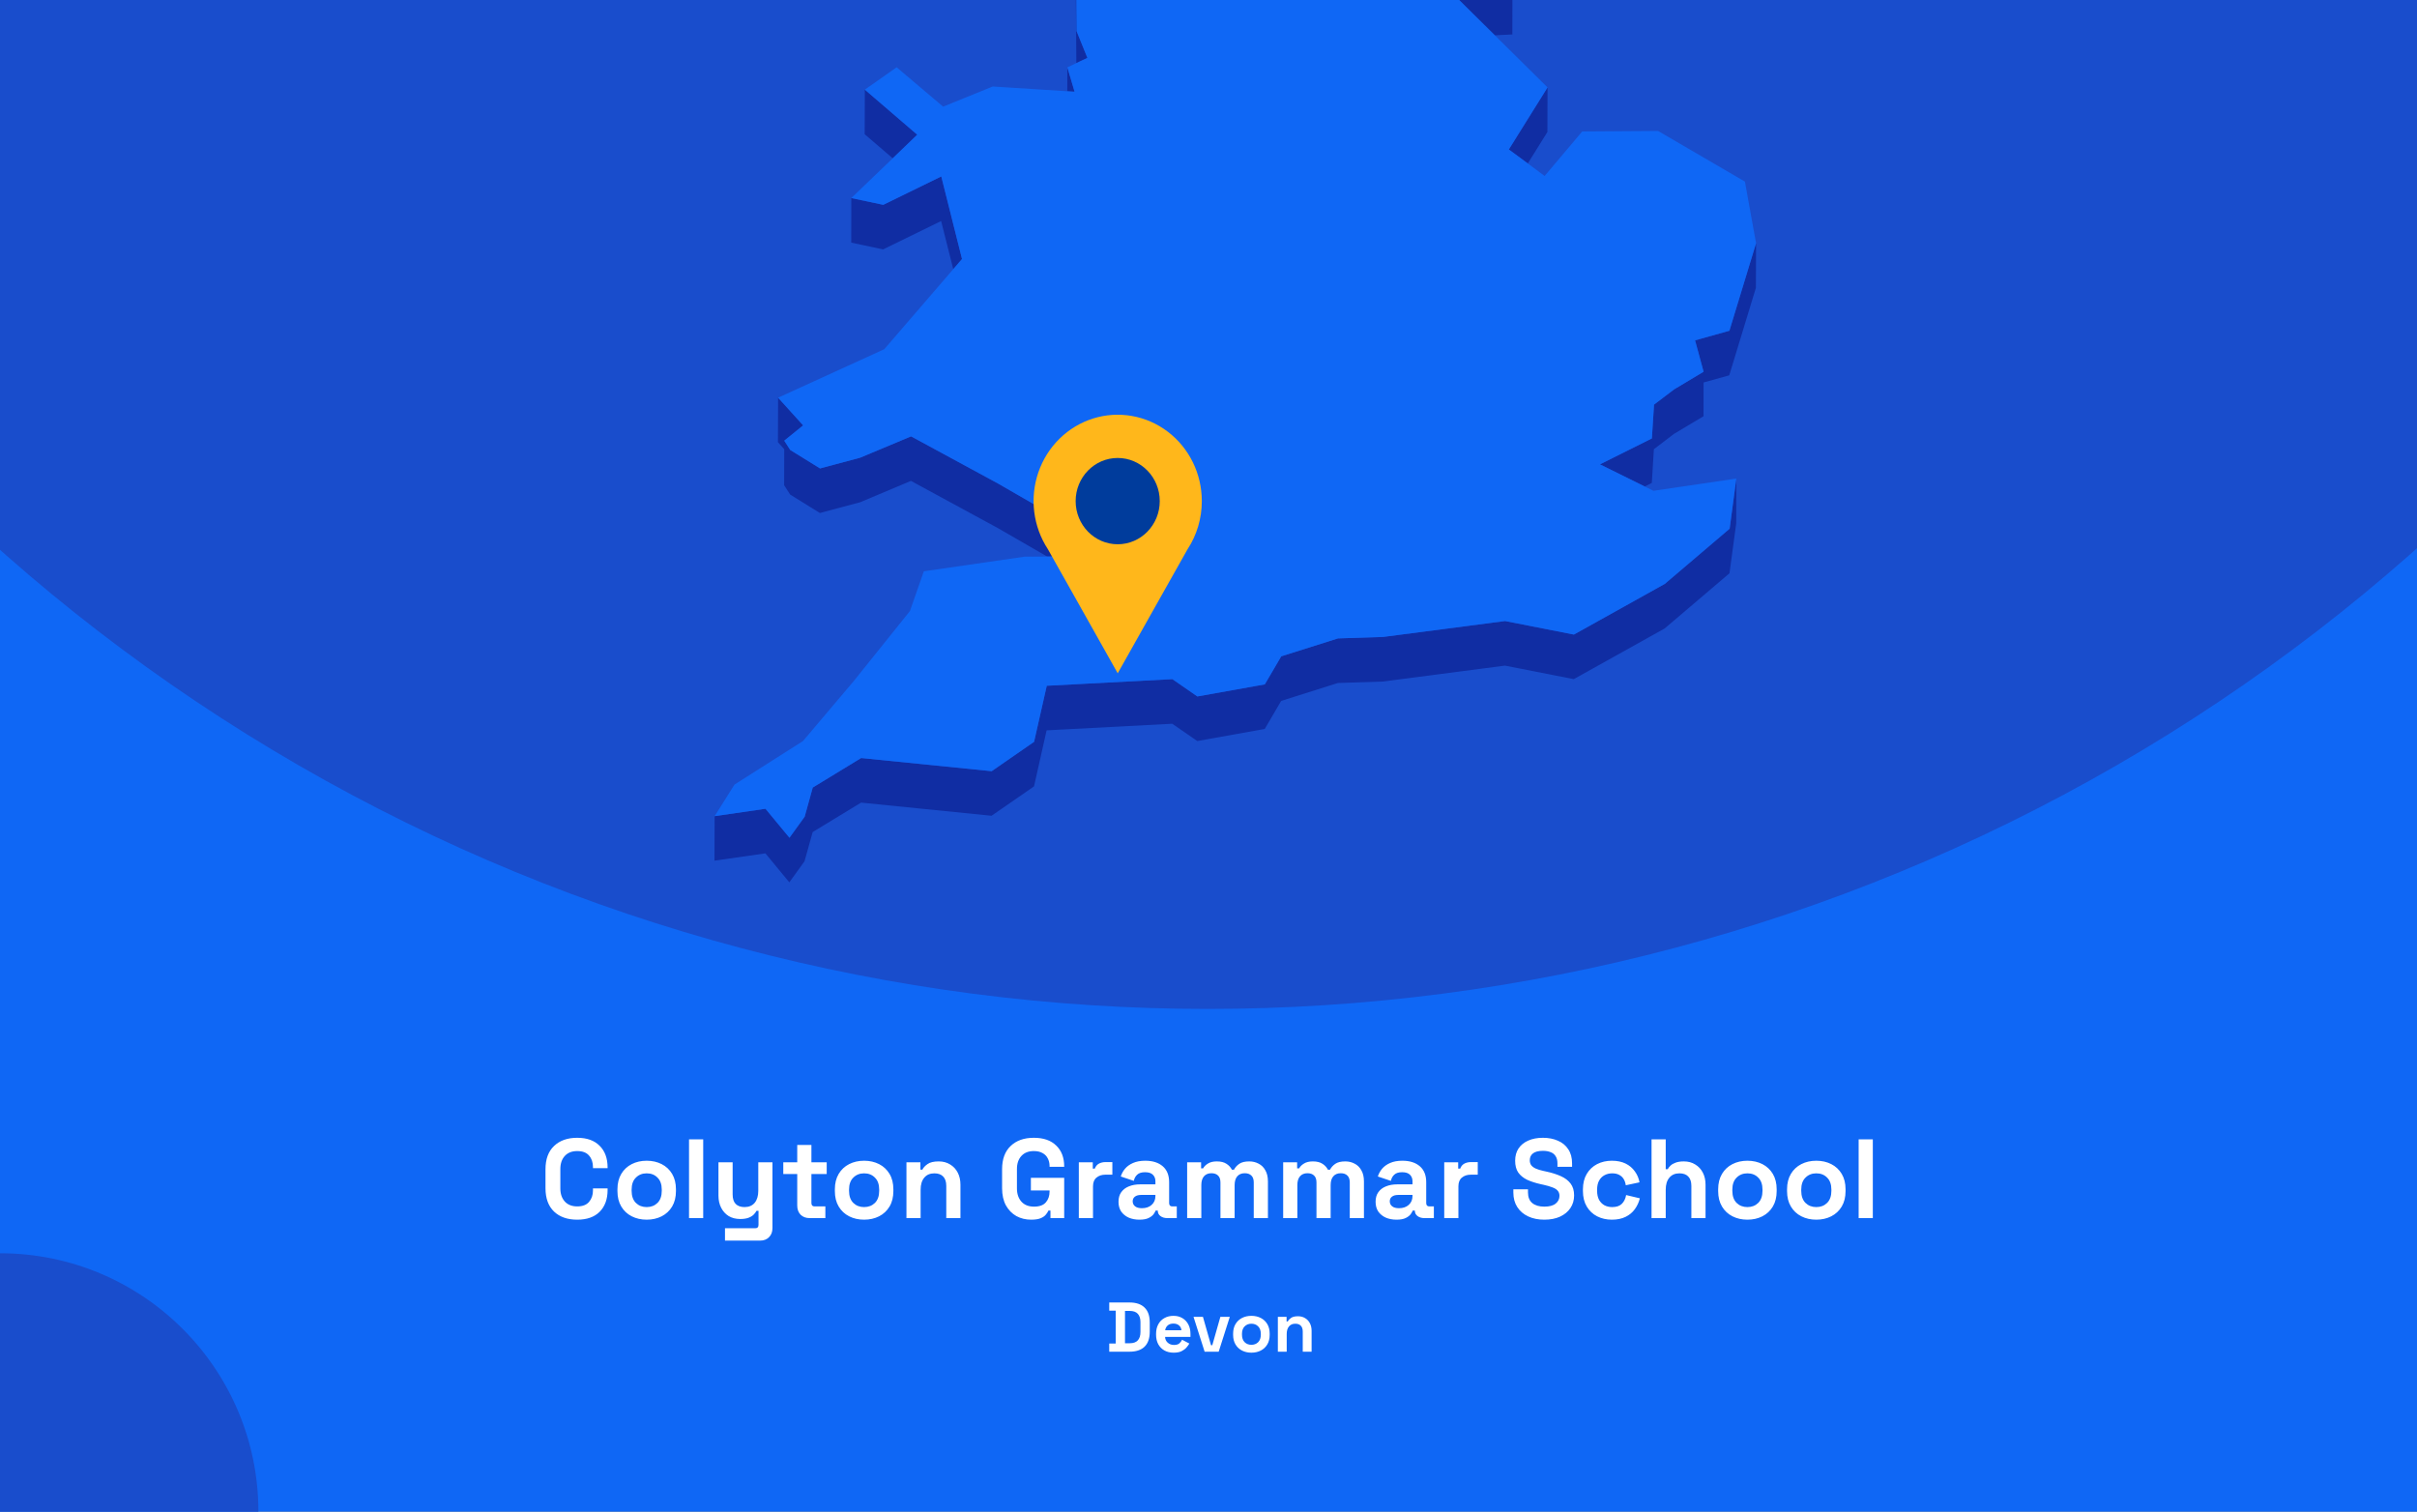 <?xml version="1.0" encoding="utf-8"?>
<svg xmlns="http://www.w3.org/2000/svg" fill="none" height="860" viewBox="0 0 1375 860" width="1375">
<rect x="0" y="0" width="1375" height="860" fill="#808080" stroke="none"/>
<g clip-path="url(#clip0_1697_1911)">
<rect fill="#0F67F5" height="860" width="1375"/>
<circle cx="687" cy="-460" fill="#194DCC" r="1034"/>
<g clip-path="url(#clip1_1697_1911)">
<path d="M850.395 20.082L860.36 19.601L860.404 -5.766L844.232 -5.023L815.866 -14.076L844.188 13.959L850.395 20.082Z" fill="#102DA3"/>
<path d="M599.12 -53.7L588.892 -72.2L569.749 -107.846L569.661 -82.478L588.805 -46.833L599.076 -28.332L612.145 -25.533L612.057 -0.603L612.32 35.917L612.363 35.874L618.614 32.943L612.451 17.723L612.145 -25.97L626.131 -47.926L599.12 -53.7Z" fill="#102DA3"/>
<path d="M611.314 52.185L607.206 38.32L607.162 51.923L611.314 52.185Z" fill="#102DA3"/>
<path d="M521.802 76.634L491.993 51.004L491.906 76.371L507.859 90.061L521.802 76.634Z" fill="#102DA3"/>
<path d="M869.145 92.992L880.29 75.104L880.378 49.736L858.349 85.032L869.145 92.992Z" fill="#102DA3"/>
<path d="M484.257 138.04L502.395 141.889L535.395 125.75L542.3 153.13L547.283 147.356L535.482 100.383L502.483 116.522L484.301 112.673L484.257 138.04Z" fill="#102DA3"/>
<path d="M983.834 188.164L964.297 193.631L969.148 211.476L952.364 221.535L940.957 230.195L939.733 249.44L910.187 264.179L935.668 276.775L939.689 274.763L940.869 255.563L952.277 246.859L969.104 236.8L969.148 217.599L983.746 213.532L998.913 163.759L999 138.392L983.834 188.164Z" fill="#102DA3"/>
<path d="M449.509 281.365L466.424 291.862L489.327 285.739L518.217 273.58L567.65 300.434L595.711 316.617L599.469 316.573H603.272L625.301 316.442L628.098 302.14L629.234 296.498L660.66 257.922L599.513 293.393L567.738 275.067L518.305 248.256L489.37 260.372L466.511 266.495L449.553 255.998L446.144 250.706L456.896 242.002L442.647 226.257L442.56 251.58L446.144 255.56L446.1 276.073L449.509 281.365Z" fill="#102DA3"/>
<path d="M947.075 332.188L895.369 361.011L856.208 353.313L786.8 362.366L761.187 363.197L728.888 373.388L719.534 389.352L681.159 396.219L666.954 386.378L595.492 390.139L588.281 422.024L564.154 438.731L489.895 431.252L462.359 448.047L457.77 464.623L449.116 476.607L435.479 460.118L406.545 464.317L406.458 489.641L435.436 485.486L449.029 501.975L457.683 489.991L462.316 473.371L489.851 456.619L564.067 464.098L588.237 447.391L595.405 415.507L666.867 411.745L681.115 421.586L719.491 414.719L728.844 398.756L761.1 388.565L786.713 387.734L856.12 378.68L895.282 386.378L946.988 357.555L983.877 326.152L987.723 297.636L987.767 272.269L983.965 300.785L947.075 332.188Z" fill="#102DA3"/>
<path d="M939.733 249.439L940.957 230.195L952.364 221.535L969.148 211.475L964.296 193.631L983.834 188.164L999 138.391L992.663 103.314L943.229 74.492L900.09 74.798L878.717 100.121L869.145 92.992L858.349 85.032L880.378 49.736L850.395 20.083L844.188 13.96L815.866 -14.076L844.232 -5.022L860.404 -5.766L788.199 -113.489L750.304 -126.261L717.349 -218.108L715.12 -242.644L637.801 -305.057L623.771 -300.64L605.982 -295.041L596.76 -292.155L579.889 -298.015L606.026 -318.747L642.347 -333.53L627.093 -347.176L616.56 -356.535L672.593 -441.079L677.138 -466.271L694.534 -486.259L661.316 -515.869L570.317 -511.276L545.753 -498.855L519.878 -485.778L548.594 -528.334L545.972 -530.302L531.636 -540.842L595.23 -606.142L593.132 -618.082L597.765 -634.002L574.163 -633.827L499.511 -605.529L492.649 -623.374L478.619 -605.398L470.402 -626.523L458.95 -623.155L437.184 -549.459L452.831 -529.69L437.14 -529.602L421.143 -529.471L408.075 -467.146L421.012 -450.001L417.865 -428.745L414.587 -406.876L379.009 -387.457L382.593 -356.36L380.146 -351.462L369.306 -329.768L381.457 -325.176L446.45 -382.602L449.203 -373.986L446.406 -369.481L429.841 -342.627L419.22 -325.438L423.416 -303.614L421.405 -288.175L411.265 -208.792L422.717 -208.88L437.796 -271.248L445.182 -274.616L464.807 -262.151L494.091 -227.249L484.519 -213.21L467.386 -187.973L463.54 -158.801L450.69 -158.713L474.292 -119.132L481.328 -123.112L483.864 -144.368L511.661 -123.33L530.412 -140.038L568.787 -150.885L604.409 -164.355L584.172 -131.378L569.749 -107.847L588.893 -72.202L599.12 -53.701L626.131 -47.928L612.145 -25.972L612.451 17.721L618.614 32.942L612.364 35.872L612.32 35.916L607.206 38.321L611.315 52.186L607.162 51.923L564.766 49.212L536.531 60.671L510.088 38.278L491.993 51.005L521.802 76.635L507.859 90.062L484.301 112.674L502.483 116.523L535.482 100.384L547.283 147.357L542.3 153.13L503.051 198.661L442.647 226.259L456.896 242.004L446.144 250.707L449.553 256L466.512 266.496L489.371 260.373L518.305 248.258L567.738 275.069L599.514 293.395L660.66 257.924L629.235 296.5L628.098 302.142L625.301 316.444L603.272 316.575H599.47L595.711 316.619L582.861 316.706L525.56 325.016L517.649 347.628L485.568 387.604L456.809 421.587L417.865 446.342L406.545 464.318L435.479 460.12L449.116 476.608L457.77 464.624L462.359 448.048L489.895 431.253L564.154 438.732L588.281 422.025L595.492 390.141L666.954 386.379L681.159 396.22L719.534 389.353L728.888 373.389L761.188 363.199L786.8 362.368L856.208 353.314L895.37 361.012L947.076 332.189L983.965 300.786L987.767 272.27L940.607 279.224L935.668 276.775L910.187 264.178L939.733 249.439Z" fill="#0F67F5"/>
</g>
<g clip-path="url(#clip2_1697_1911)">
<path d="M683.698 285.106C683.707 277.429 681.961 269.856 678.601 262.996C675.24 256.137 670.359 250.181 664.349 245.608C658.339 241.034 651.368 237.971 643.995 236.663C636.622 235.355 629.053 235.839 621.896 238.077C614.739 240.315 608.192 244.243 602.783 249.547C597.373 254.851 593.251 261.383 590.747 268.618C588.243 275.853 587.427 283.589 588.365 291.206C589.303 298.823 591.969 306.109 596.148 312.477V312.477L616.007 347.76L635.855 383.056L655.715 347.76L675.551 312.527C680.878 304.428 683.716 294.877 683.698 285.106V285.106Z" fill="#FFB71B"/>
<path d="M635.843 309.639C649.055 309.639 659.765 298.649 659.765 285.092C659.765 271.536 649.055 260.546 635.843 260.546C622.632 260.546 611.922 271.536 611.922 285.092C611.922 298.649 622.632 309.639 635.843 309.639Z" fill="#003C9C"/>
</g>
<circle cx="147" cy="147" fill="#194DCC" r="147" transform="matrix(-1 0 0 1 147 713)"/>
<path d="M328.373 693.896C322.826 693.896 318.432 692.36 315.189 689.288C311.946 686.173 310.325 681.736 310.325 675.976V665.224C310.325 659.464 311.946 655.048 315.189 651.976C318.432 648.861 322.826 647.304 328.373 647.304C333.877 647.304 338.122 648.819 341.109 651.848C344.138 654.835 345.653 658.952 345.653 664.2V664.584H337.333V663.944C337.333 661.299 336.586 659.123 335.093 657.416C333.642 655.709 331.402 654.856 328.373 654.856C325.386 654.856 323.04 655.773 321.333 657.608C319.626 659.443 318.773 661.939 318.773 665.096V676.104C318.773 679.219 319.626 681.715 321.333 683.592C323.04 685.427 325.386 686.344 328.373 686.344C331.402 686.344 333.642 685.491 335.093 683.784C336.586 682.035 337.333 679.859 337.333 677.256V676.104H345.653V677C345.653 682.248 344.138 686.387 341.109 689.416C338.122 692.403 333.877 693.896 328.373 693.896ZM367.897 693.896C364.739 693.896 361.902 693.256 359.385 691.976C356.867 690.696 354.883 688.84 353.433 686.408C351.982 683.976 351.257 681.053 351.257 677.64V676.616C351.257 673.203 351.982 670.28 353.433 667.848C354.883 665.416 356.867 663.56 359.385 662.28C361.902 661 364.739 660.36 367.897 660.36C371.054 660.36 373.891 661 376.409 662.28C378.926 663.56 380.91 665.416 382.361 667.848C383.811 670.28 384.537 673.203 384.537 676.616V677.64C384.537 681.053 383.811 683.976 382.361 686.408C380.91 688.84 378.926 690.696 376.409 691.976C373.891 693.256 371.054 693.896 367.897 693.896ZM367.897 686.728C370.371 686.728 372.419 685.939 374.041 684.36C375.662 682.739 376.473 680.435 376.473 677.448V676.808C376.473 673.821 375.662 671.539 374.041 669.96C372.462 668.339 370.414 667.528 367.897 667.528C365.422 667.528 363.374 668.339 361.753 669.96C360.131 671.539 359.321 673.821 359.321 676.808V677.448C359.321 680.435 360.131 682.739 361.753 684.36C363.374 685.939 365.422 686.728 367.897 686.728ZM391.98 693V648.2H400.044V693H391.98ZM412.436 705.8V698.76H429.716C430.911 698.76 431.508 698.12 431.508 696.84V688.84H430.356C430.015 689.565 429.481 690.291 428.756 691.016C428.031 691.741 427.049 692.339 425.812 692.808C424.575 693.277 422.996 693.512 421.076 693.512C418.601 693.512 416.425 692.957 414.548 691.848C412.713 690.696 411.284 689.117 410.26 687.112C409.236 685.107 408.724 682.803 408.724 680.2V661.256H416.788V679.56C416.788 681.949 417.364 683.741 418.516 684.936C419.711 686.131 421.396 686.728 423.572 686.728C426.047 686.728 427.967 685.917 429.332 684.296C430.697 682.632 431.38 680.328 431.38 677.384V661.256H439.444V698.632C439.444 700.808 438.804 702.536 437.524 703.816C436.244 705.139 434.537 705.8 432.404 705.8H412.436ZM460.578 693C458.487 693 456.78 692.36 455.458 691.08C454.178 689.757 453.538 688.008 453.538 685.832V667.912H445.602V661.256H453.538V651.4H461.602V661.256H470.306V667.912H461.602V684.424C461.602 685.704 462.199 686.344 463.394 686.344H469.538V693H460.578ZM491.584 693.896C488.427 693.896 485.589 693.256 483.072 691.976C480.555 690.696 478.571 688.84 477.12 686.408C475.669 683.976 474.944 681.053 474.944 677.64V676.616C474.944 673.203 475.669 670.28 477.12 667.848C478.571 665.416 480.555 663.56 483.072 662.28C485.589 661 488.427 660.36 491.584 660.36C494.741 660.36 497.579 661 500.096 662.28C502.613 663.56 504.597 665.416 506.048 667.848C507.499 670.28 508.224 673.203 508.224 676.616V677.64C508.224 681.053 507.499 683.976 506.048 686.408C504.597 688.84 502.613 690.696 500.096 691.976C497.579 693.256 494.741 693.896 491.584 693.896ZM491.584 686.728C494.059 686.728 496.107 685.939 497.728 684.36C499.349 682.739 500.16 680.435 500.16 677.448V676.808C500.16 673.821 499.349 671.539 497.728 669.96C496.149 668.339 494.101 667.528 491.584 667.528C489.109 667.528 487.061 668.339 485.44 669.96C483.819 671.539 483.008 673.821 483.008 676.808V677.448C483.008 680.435 483.819 682.739 485.44 684.36C487.061 685.939 489.109 686.728 491.584 686.728ZM515.668 693V661.256H523.604V665.416H524.756C525.268 664.307 526.228 663.261 527.635 662.28C529.044 661.256 531.177 660.744 534.036 660.744C536.51 660.744 538.665 661.32 540.5 662.472C542.377 663.581 543.828 665.139 544.852 667.144C545.876 669.107 546.388 671.411 546.388 674.056V693H538.324V674.696C538.324 672.307 537.726 670.515 536.532 669.32C535.38 668.125 533.716 667.528 531.54 667.528C529.065 667.528 527.145 668.36 525.78 670.024C524.414 671.645 523.732 673.928 523.732 676.872V693H515.668ZM586.587 693.896C583.515 693.896 580.72 693.213 578.203 691.848C575.728 690.44 573.744 688.413 572.251 685.768C570.8 683.08 570.075 679.816 570.075 675.976V665.224C570.075 659.464 571.696 655.048 574.939 651.976C578.182 648.861 582.576 647.304 588.123 647.304C593.627 647.304 597.872 648.776 600.859 651.72C603.888 654.621 605.403 658.568 605.403 663.56V663.816H597.083V663.304C597.083 661.725 596.742 660.296 596.059 659.016C595.419 657.736 594.438 656.733 593.115 656.008C591.792 655.24 590.128 654.856 588.123 654.856C585.136 654.856 582.79 655.773 581.083 657.608C579.376 659.443 578.523 661.939 578.523 665.096V676.104C578.523 679.219 579.376 681.736 581.083 683.656C582.79 685.533 585.179 686.472 588.251 686.472C591.323 686.472 593.563 685.661 594.971 684.04C596.379 682.419 597.083 680.371 597.083 677.896V677.256H586.459V670.088H605.403V693H597.595V688.712H596.443C596.144 689.437 595.654 690.205 594.971 691.016C594.331 691.827 593.35 692.509 592.027 693.064C590.704 693.619 588.891 693.896 586.587 693.896ZM613.73 693V661.256H621.666V664.84H622.818C623.287 663.56 624.055 662.621 625.122 662.024C626.231 661.427 627.511 661.128 628.962 661.128H632.802V668.296H628.834C626.786 668.296 625.101 668.851 623.778 669.96C622.455 671.027 621.794 672.691 621.794 674.952V693H613.73ZM648.211 693.896C645.95 693.896 643.923 693.512 642.131 692.744C640.339 691.933 638.91 690.781 637.843 689.288C636.819 687.752 636.307 685.896 636.307 683.72C636.307 681.544 636.819 679.731 637.843 678.28C638.91 676.787 640.36 675.677 642.195 674.952C644.072 674.184 646.206 673.8 648.595 673.8H657.299V672.008C657.299 670.515 656.83 669.299 655.891 668.36C654.952 667.379 653.459 666.888 651.411 666.888C649.406 666.888 647.912 667.357 646.931 668.296C645.95 669.192 645.31 670.365 645.011 671.816L637.587 669.32C638.099 667.699 638.91 666.227 640.019 664.904C641.171 663.539 642.686 662.451 644.563 661.64C646.483 660.787 648.808 660.36 651.539 660.36C655.72 660.36 659.027 661.405 661.459 663.496C663.891 665.587 665.107 668.616 665.107 672.584V684.424C665.107 685.704 665.704 686.344 666.899 686.344H669.459V693H664.083C662.504 693 661.203 692.616 660.179 691.848C659.155 691.08 658.643 690.056 658.643 688.776V688.712H657.427C657.256 689.224 656.872 689.907 656.275 690.76C655.678 691.571 654.739 692.296 653.459 692.936C652.179 693.576 650.43 693.896 648.211 693.896ZM649.619 687.368C651.88 687.368 653.715 686.749 655.123 685.512C656.574 684.232 657.299 682.547 657.299 680.456V679.816H649.171C647.678 679.816 646.504 680.136 645.651 680.776C644.798 681.416 644.371 682.312 644.371 683.464C644.371 684.616 644.819 685.555 645.715 686.28C646.611 687.005 647.912 687.368 649.619 687.368ZM675.355 693V661.256H683.291V664.712H684.443C684.998 663.645 685.915 662.728 687.195 661.96C688.475 661.149 690.16 660.744 692.251 660.744C694.512 660.744 696.326 661.192 697.691 662.088C699.056 662.941 700.102 664.072 700.827 665.48H701.979C702.704 664.115 703.728 662.984 705.051 662.088C706.374 661.192 708.251 660.744 710.683 660.744C712.646 660.744 714.416 661.171 715.995 662.024C717.616 662.835 718.896 664.093 719.835 665.8C720.816 667.464 721.307 669.576 721.307 672.136V693H713.243V672.712C713.243 670.963 712.795 669.661 711.899 668.808C711.003 667.912 709.744 667.464 708.123 667.464C706.288 667.464 704.859 668.061 703.835 669.256C702.854 670.408 702.363 672.072 702.363 674.248V693H694.299V672.712C694.299 670.963 693.851 669.661 692.955 668.808C692.059 667.912 690.8 667.464 689.179 667.464C687.344 667.464 685.915 668.061 684.891 669.256C683.91 670.408 683.419 672.072 683.419 674.248V693H675.355ZM729.98 693V661.256H737.916V664.712H739.068C739.623 663.645 740.54 662.728 741.82 661.96C743.1 661.149 744.785 660.744 746.876 660.744C749.137 660.744 750.951 661.192 752.316 662.088C753.681 662.941 754.727 664.072 755.452 665.48H756.604C757.329 664.115 758.353 662.984 759.676 662.088C760.999 661.192 762.876 660.744 765.308 660.744C767.271 660.744 769.041 661.171 770.62 662.024C772.241 662.835 773.521 664.093 774.46 665.8C775.441 667.464 775.932 669.576 775.932 672.136V693H767.868V672.712C767.868 670.963 767.42 669.661 766.524 668.808C765.628 667.912 764.369 667.464 762.748 667.464C760.913 667.464 759.484 668.061 758.46 669.256C757.479 670.408 756.988 672.072 756.988 674.248V693H748.924V672.712C748.924 670.963 748.476 669.661 747.58 668.808C746.684 667.912 745.425 667.464 743.804 667.464C741.969 667.464 740.54 668.061 739.516 669.256C738.535 670.408 738.044 672.072 738.044 674.248V693H729.98ZM794.461 693.896C792.2 693.896 790.173 693.512 788.381 692.744C786.589 691.933 785.16 690.781 784.093 689.288C783.069 687.752 782.557 685.896 782.557 683.72C782.557 681.544 783.069 679.731 784.093 678.28C785.16 676.787 786.61 675.677 788.445 674.952C790.322 674.184 792.456 673.8 794.845 673.8H803.549V672.008C803.549 670.515 803.08 669.299 802.141 668.36C801.202 667.379 799.709 666.888 797.661 666.888C795.656 666.888 794.162 667.357 793.181 668.296C792.2 669.192 791.56 670.365 791.261 671.816L783.837 669.32C784.349 667.699 785.16 666.227 786.269 664.904C787.421 663.539 788.936 662.451 790.813 661.64C792.733 660.787 795.058 660.36 797.789 660.36C801.97 660.36 805.277 661.405 807.709 663.496C810.141 665.587 811.357 668.616 811.357 672.584V684.424C811.357 685.704 811.954 686.344 813.149 686.344H815.709V693H810.333C808.754 693 807.453 692.616 806.429 691.848C805.405 691.08 804.893 690.056 804.893 688.776V688.712H803.677C803.506 689.224 803.122 689.907 802.525 690.76C801.928 691.571 800.989 692.296 799.709 692.936C798.429 693.576 796.68 693.896 794.461 693.896ZM795.869 687.368C798.13 687.368 799.965 686.749 801.373 685.512C802.824 684.232 803.549 682.547 803.549 680.456V679.816H795.421C793.928 679.816 792.754 680.136 791.901 680.776C791.048 681.416 790.621 682.312 790.621 683.464C790.621 684.616 791.069 685.555 791.965 686.28C792.861 687.005 794.162 687.368 795.869 687.368ZM821.605 693V661.256H829.541V664.84H830.693C831.162 663.56 831.93 662.621 832.997 662.024C834.106 661.427 835.386 661.128 836.837 661.128H840.677V668.296H836.709C834.661 668.296 832.976 668.851 831.653 669.96C830.33 671.027 829.669 672.691 829.669 674.952V693H821.605ZM878.526 693.896C875.07 693.896 872.019 693.277 869.374 692.04C866.729 690.803 864.659 689.032 863.166 686.728C861.673 684.424 860.926 681.651 860.926 678.408V676.616H869.246V678.408C869.246 681.096 870.078 683.123 871.742 684.488C873.406 685.811 875.667 686.472 878.526 686.472C881.427 686.472 883.582 685.896 884.99 684.744C886.441 683.592 887.166 682.12 887.166 680.328C887.166 679.091 886.803 678.088 886.078 677.32C885.395 676.552 884.371 675.933 883.006 675.464C881.683 674.952 880.062 674.483 878.142 674.056L876.67 673.736C873.598 673.053 870.953 672.2 868.734 671.176C866.558 670.109 864.873 668.723 863.678 667.016C862.526 665.309 861.95 663.091 861.95 660.36C861.95 657.629 862.59 655.304 863.87 653.384C865.193 651.421 867.027 649.928 869.374 648.904C871.763 647.837 874.558 647.304 877.758 647.304C880.958 647.304 883.795 647.859 886.27 648.968C888.787 650.035 890.75 651.656 892.158 653.832C893.609 655.965 894.334 658.653 894.334 661.896V663.816H886.014V661.896C886.014 660.189 885.673 658.824 884.99 657.8C884.35 656.733 883.411 655.965 882.174 655.496C880.937 654.984 879.465 654.728 877.758 654.728C875.198 654.728 873.299 655.219 872.062 656.2C870.867 657.139 870.27 658.44 870.27 660.104C870.27 661.213 870.547 662.152 871.102 662.92C871.699 663.688 872.574 664.328 873.726 664.84C874.878 665.352 876.35 665.8 878.142 666.184L879.614 666.504C882.814 667.187 885.587 668.061 887.934 669.128C890.323 670.195 892.179 671.603 893.502 673.352C894.825 675.101 895.486 677.341 895.486 680.072C895.486 682.803 894.782 685.213 893.374 687.304C892.009 689.352 890.046 690.973 887.486 692.168C884.969 693.32 881.982 693.896 878.526 693.896ZM916.955 693.896C913.883 693.896 911.088 693.256 908.571 691.976C906.096 690.696 904.133 688.84 902.683 686.408C901.232 683.976 900.507 681.032 900.507 677.576V676.68C900.507 673.224 901.232 670.28 902.683 667.848C904.133 665.416 906.096 663.56 908.571 662.28C911.088 661 913.883 660.36 916.955 660.36C919.984 660.36 922.587 660.893 924.763 661.96C926.939 663.027 928.688 664.499 930.011 666.376C931.376 668.211 932.272 670.301 932.699 672.648L924.891 674.312C924.72 673.032 924.336 671.88 923.739 670.856C923.141 669.832 922.288 669.021 921.179 668.424C920.112 667.827 918.768 667.528 917.147 667.528C915.525 667.528 914.053 667.891 912.731 668.616C911.451 669.299 910.427 670.344 909.659 671.752C908.933 673.117 908.571 674.803 908.571 676.808V677.448C908.571 679.453 908.933 681.16 909.659 682.568C910.427 683.933 911.451 684.979 912.731 685.704C914.053 686.387 915.525 686.728 917.147 686.728C919.579 686.728 921.413 686.109 922.651 684.872C923.931 683.592 924.741 681.928 925.083 679.88L932.891 681.736C932.336 683.997 931.376 686.067 930.011 687.944C928.688 689.779 926.939 691.229 924.763 692.296C922.587 693.363 919.984 693.896 916.955 693.896ZM939.543 693V648.2H947.607V665.16H948.759C949.1 664.477 949.633 663.795 950.359 663.112C951.084 662.429 952.044 661.875 953.239 661.448C954.476 660.979 956.033 660.744 957.911 660.744C960.385 660.744 962.54 661.32 964.375 662.472C966.252 663.581 967.703 665.139 968.727 667.144C969.751 669.107 970.263 671.411 970.263 674.056V693H962.199V674.696C962.199 672.307 961.601 670.515 960.407 669.32C959.255 668.125 957.591 667.528 955.415 667.528C952.94 667.528 951.02 668.36 949.655 670.024C948.289 671.645 947.607 673.928 947.607 676.872V693H939.543ZM994.084 693.896C990.927 693.896 988.089 693.256 985.572 691.976C983.055 690.696 981.071 688.84 979.62 686.408C978.169 683.976 977.444 681.053 977.444 677.64V676.616C977.444 673.203 978.169 670.28 979.62 667.848C981.071 665.416 983.055 663.56 985.572 662.28C988.089 661 990.927 660.36 994.084 660.36C997.241 660.36 1000.08 661 1002.6 662.28C1005.11 663.56 1007.1 665.416 1008.55 667.848C1010 670.28 1010.72 673.203 1010.72 676.616V677.64C1010.72 681.053 1010 683.976 1008.55 686.408C1007.1 688.84 1005.11 690.696 1002.6 691.976C1000.08 693.256 997.241 693.896 994.084 693.896ZM994.084 686.728C996.559 686.728 998.607 685.939 1000.23 684.36C1001.85 682.739 1002.66 680.435 1002.66 677.448V676.808C1002.66 673.821 1001.85 671.539 1000.23 669.96C998.649 668.339 996.601 667.528 994.084 667.528C991.609 667.528 989.561 668.339 987.94 669.96C986.319 671.539 985.508 673.821 985.508 676.808V677.448C985.508 680.435 986.319 682.739 987.94 684.36C989.561 685.939 991.609 686.728 994.084 686.728ZM1033.27 693.896C1030.11 693.896 1027.28 693.256 1024.76 691.976C1022.24 690.696 1020.26 688.84 1018.81 686.408C1017.36 683.976 1016.63 681.053 1016.63 677.64V676.616C1016.63 673.203 1017.36 670.28 1018.81 667.848C1020.26 665.416 1022.24 663.56 1024.76 662.28C1027.28 661 1030.11 660.36 1033.27 660.36C1036.43 660.36 1039.27 661 1041.78 662.28C1044.3 663.56 1046.28 665.416 1047.74 667.848C1049.19 670.28 1049.91 673.203 1049.91 676.616V677.64C1049.91 681.053 1049.19 683.976 1047.74 686.408C1046.28 688.84 1044.3 690.696 1041.78 691.976C1039.27 693.256 1036.43 693.896 1033.27 693.896ZM1033.27 686.728C1035.75 686.728 1037.79 685.939 1039.42 684.36C1041.04 682.739 1041.85 680.435 1041.85 677.448V676.808C1041.85 673.821 1041.04 671.539 1039.42 669.96C1037.84 668.339 1035.79 667.528 1033.27 667.528C1030.8 667.528 1028.75 668.339 1027.13 669.96C1025.51 671.539 1024.7 673.821 1024.7 676.808V677.448C1024.7 680.435 1025.51 682.739 1027.13 684.36C1028.75 685.939 1030.8 686.728 1033.27 686.728ZM1057.36 693V648.2H1065.42V693H1057.36Z" fill="white"/>
<path d="M631.035 769V764.36H634.715V745.64H631.035V741H642.555C646.315 741 649.169 741.96 651.115 743.88C653.089 745.773 654.075 748.6 654.075 752.36V757.64C654.075 761.4 653.089 764.24 651.115 766.16C649.169 768.053 646.315 769 642.555 769H631.035ZM639.995 764.2H642.635C644.769 764.2 646.329 763.64 647.315 762.52C648.302 761.4 648.795 759.827 648.795 757.8V752.2C648.795 750.147 648.302 748.573 647.315 747.48C646.329 746.36 644.769 745.8 642.635 745.8H639.995V764.2ZM667.676 769.56C665.703 769.56 663.956 769.147 662.436 768.32C660.943 767.467 659.769 766.28 658.916 764.76C658.089 763.213 657.676 761.4 657.676 759.32V758.84C657.676 756.76 658.089 754.96 658.916 753.44C659.743 751.893 660.903 750.707 662.396 749.88C663.889 749.027 665.623 748.6 667.596 748.6C669.543 748.6 671.236 749.04 672.676 749.92C674.116 750.773 675.236 751.973 676.036 753.52C676.836 755.04 677.236 756.813 677.236 758.84V760.56H662.796C662.849 761.92 663.356 763.027 664.316 763.88C665.276 764.733 666.449 765.16 667.836 765.16C669.249 765.16 670.289 764.853 670.956 764.24C671.623 763.627 672.129 762.947 672.476 762.2L676.596 764.36C676.223 765.053 675.676 765.813 674.956 766.64C674.263 767.44 673.329 768.133 672.156 768.72C670.983 769.28 669.489 769.56 667.676 769.56ZM662.836 756.8H672.116C672.009 755.653 671.543 754.733 670.716 754.04C669.916 753.347 668.863 753 667.556 753C666.196 753 665.116 753.347 664.316 754.04C663.516 754.733 663.023 755.653 662.836 756.8ZM685.296 769L678.976 749.16H684.336L688.936 765.32H689.656L694.256 749.16H699.616L693.296 769H685.296ZM711.904 769.56C709.931 769.56 708.157 769.16 706.584 768.36C705.011 767.56 703.771 766.4 702.864 764.88C701.957 763.36 701.504 761.533 701.504 759.4V758.76C701.504 756.627 701.957 754.8 702.864 753.28C703.771 751.76 705.011 750.6 706.584 749.8C708.157 749 709.931 748.6 711.904 748.6C713.877 748.6 715.651 749 717.224 749.8C718.797 750.6 720.037 751.76 720.944 753.28C721.851 754.8 722.304 756.627 722.304 758.76V759.4C722.304 761.533 721.851 763.36 720.944 764.88C720.037 766.4 718.797 767.56 717.224 768.36C715.651 769.16 713.877 769.56 711.904 769.56ZM711.904 765.08C713.451 765.08 714.731 764.587 715.744 763.6C716.757 762.587 717.264 761.147 717.264 759.28V758.88C717.264 757.013 716.757 755.587 715.744 754.6C714.757 753.587 713.477 753.08 711.904 753.08C710.357 753.08 709.077 753.587 708.064 754.6C707.051 755.587 706.544 757.013 706.544 758.88V759.28C706.544 761.147 707.051 762.587 708.064 763.6C709.077 764.587 710.357 765.08 711.904 765.08ZM726.956 769V749.16H731.916V751.76H732.636C732.956 751.067 733.556 750.413 734.436 749.8C735.316 749.16 736.65 748.84 738.436 748.84C739.983 748.84 741.33 749.2 742.476 749.92C743.65 750.613 744.556 751.587 745.196 752.84C745.836 754.067 746.156 755.507 746.156 757.16V769H741.116V757.56C741.116 756.067 740.743 754.947 739.996 754.2C739.276 753.453 738.236 753.08 736.876 753.08C735.33 753.08 734.13 753.6 733.276 754.64C732.423 755.653 731.996 757.08 731.996 758.92V769H726.956Z" fill="white"/>
</g>
<defs>
<clipPath id="clip0_1697_1911">
<rect fill="white" height="860" width="1375"/>
</clipPath>
<clipPath id="clip1_1697_1911">
<rect fill="white" height="1135.98" transform="translate(240.5 -634)" width="758.5"/>
</clipPath>
<clipPath id="clip2_1697_1911">
<rect fill="white" height="147.092" transform="translate(588 236)" width="95.699"/>
</clipPath>
</defs>
</svg>